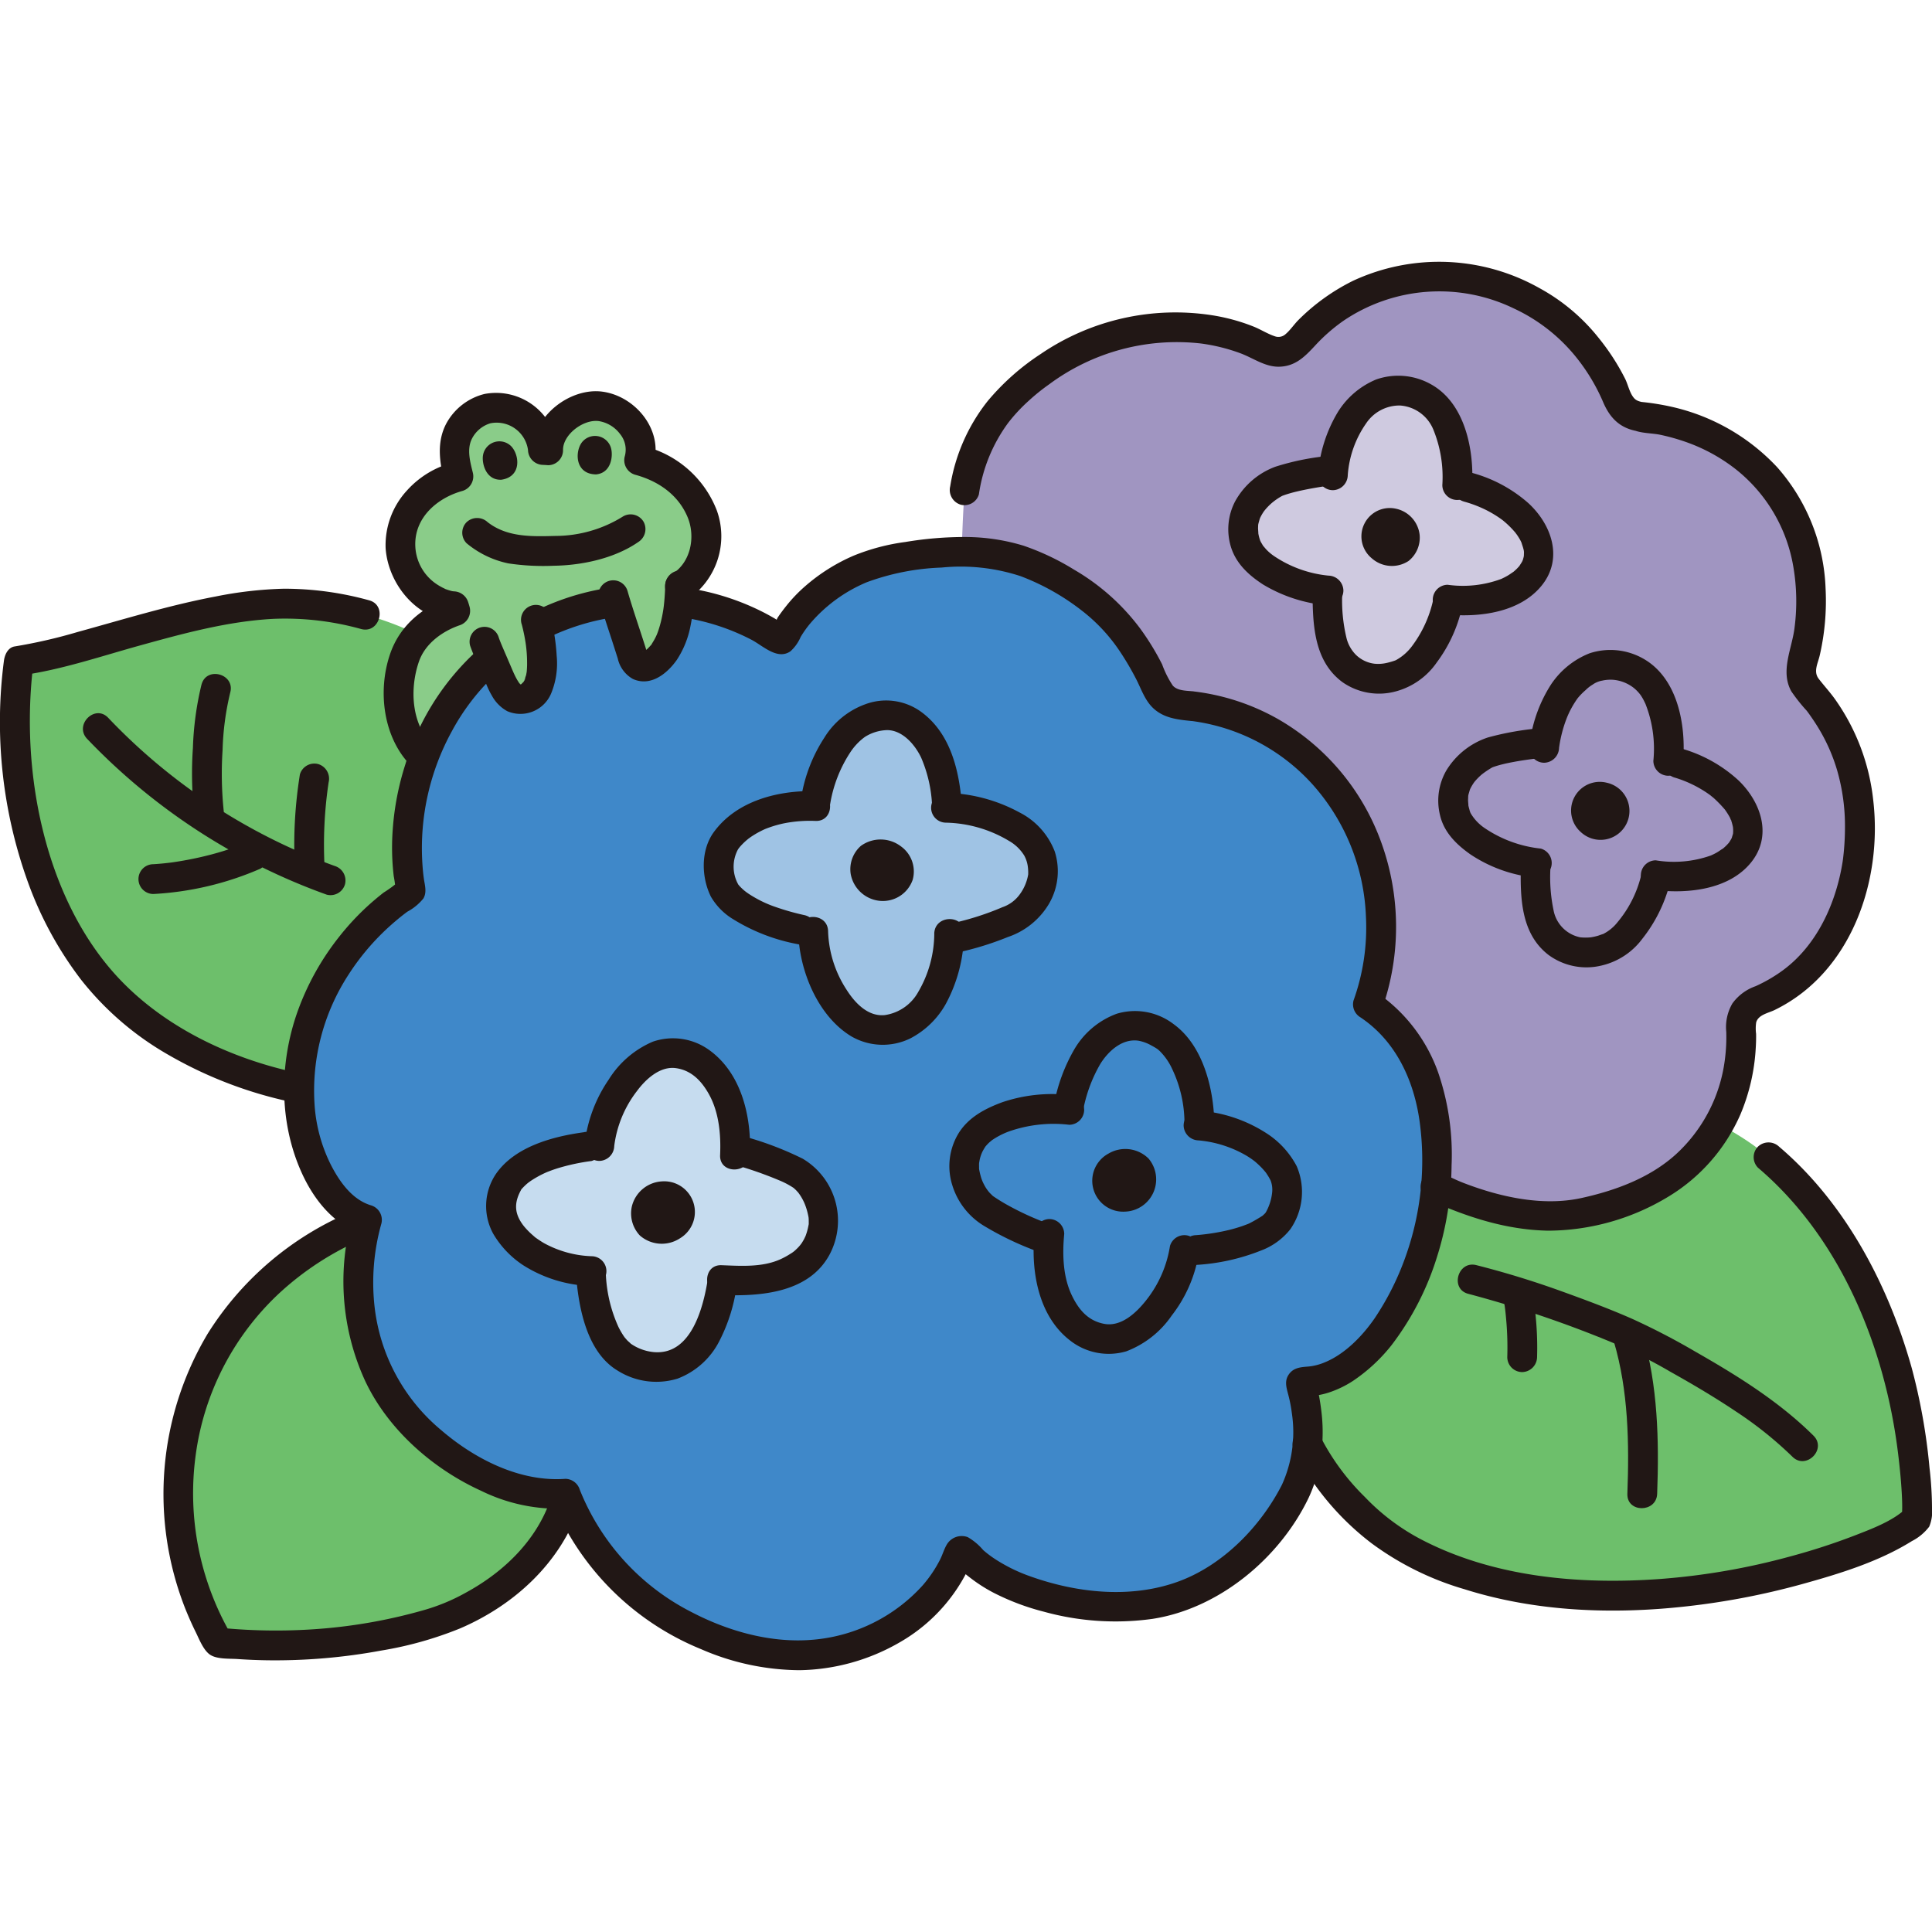 <?xml version="1.0" encoding="utf-8"?>

<svg width="800px" height="800px" viewBox="0 -42.18 311.289 311.289" xmlns="http://www.w3.org/2000/svg"><defs><style>.a{fill:#6dbf6b;}.b{fill:#8acc89;}.c{fill:#a095c1;}.d{fill:#3f88c9;}.e{fill:#211715;}.f{fill:#cfcae0;}.g{fill:#9fc3e4;}.h{fill:#c6dcef;}</style></defs><path class="a" d="M48.684,133.205c-12.957-2.692-25.556-8.486-33.725-18.964C4.481,100.8.814,81.176,3.034,64.284c10.612-1.486,30.99-9.908,44.94-9.169a50.311,50.311,0,0,1,19.484,4.994s18.642,6.4,8.91,40.229S48.684,133.205,48.684,133.205Z"/><path class="b" d="M68.04,79.63a10.246,10.246,0,0,1-2.014-2.77A16.133,16.133,0,0,1,64.71,65.386c1.056-4.095,2.562-6.064,6.615-8.269,0,0,1.893-.612,2.124-.709a6.428,6.428,0,0,0-.326-.91c-1.773-.043-5.994-1.744-7.878-6.141a10.981,10.981,0,0,1-.686-5.077,12.084,12.084,0,0,1,9.308-9.68,13.623,13.623,0,0,1-.581-5.163,7.091,7.091,0,0,1,7.172-5.975c3.419.192,6.971,3.428,7.016,6.852.207.009.6.024.845.053-.252-3.776,4.694-7.616,8.441-7.079,4.432.635,7.411,5.11,6.215,8.7,4.966,1.3,8.736,4.328,10.378,9.192s-1.125,11.2-6.187,12.051Z"/><path class="a" d="M284.941,144.262c10.746,9.05,18.385,23.809,21.741,38.464,1.4,6.12,2.61,17.2,2.074,19.865-1.941,1.949-7.148,4.276-12.261,6.046-23.828,8.248-53.089,9.321-72.032-2.6-4.12-2.593-10.74-9.444-13.521-15.006,0,0-14.754-26.958,16.3-47.35C260.769,121.663,284.941,144.262,284.941,144.262Z"/><path class="c" d="M291.239,68.779a4.081,4.081,0,0,1-.9-3.874c2.469-8.425,1.924-18.46-2.537-25.865-4.852-8.052-13.765-13.15-23.551-14.077l-.013,0a4.123,4.123,0,0,1-3.5-2.668,33.655,33.655,0,0,0-5.751-9.43c-6.268-7.5-20.441-14.171-34.534-8.275a30.194,30.194,0,0,0-11.388,8.5,4.015,4.015,0,0,1-4.955.953c-10.756-5.72-24.886-4.208-35.029,2.759-5.268,3.618-11.9,8.936-13.665,20.024,0,0-.3,3.774-.46,9.926a28.071,28.071,0,0,1,12.561,2.611c9.418,4.609,13.6,8.961,17.663,16.727.855,1.633,1.351,3.616,2.92,4.582a7.485,7.485,0,0,0,3.307.867q.306.027.612.059a34.436,34.436,0,0,1,25.32,16.464,37.88,37.88,0,0,1,3.064,31.605c9.5,6.221,11.864,17.789,10.879,29.351.068.03.138.051.205.085,5.625,2.874,15.854,5.934,24.138,4.017,10.572-2.446,17.615-6.882,22.039-15.485a29.625,29.625,0,0,0,2.844-14.359,4.049,4.049,0,0,1,2.507-4.031,24.452,24.452,0,0,0,8.486-5.657c5.69-5.888,7.394-13.559,7.852-17.394C300.936,82.916,296.251,74.373,291.239,68.779Z"/><path class="a" d="M91.044,199.981c-4.017,12.05-16.026,17.88-22.341,19.642a90.379,90.379,0,0,1-33.514,2.84,46.744,46.744,0,0,1,22.4-67.233s13.684-1.595,25.733,15.553S91.044,199.981,91.044,199.981Z"/><path class="d" d="M192.016,71.592q-.306-.032-.612-.059a7.485,7.485,0,0,1-3.307-.867c-1.569-.966-2.065-2.949-2.92-4.582-4.068-7.766-8.245-12.118-17.663-16.727-7.261-3.553-15.6-2.935-23.945-1.39-6.75,1.25-14.224,6.138-17.419,12.7a.369.369,0,0,1-.545.146c-12.555-8.569-30.4-8.354-42.937.259-12.592,8.648-19.2,25.06-16.505,40.094a.368.368,0,0,1-.16.375C53.4,109.9,45.939,124.8,48.792,139.668c1.091,5.686,4.763,13.1,10.336,14.676-2.861,9.847-1.351,21.614,4.8,29.816,6.289,8.38,17.789,15.117,27.173,14.327,5.842,14.941,18.926,23.22,32.243,25.605,12.535,2.245,26.821-4.279,31.258-16.156a.371.371,0,0,1,.63-.12c4.233,4.684,10.962,7.047,17.532,8.232,9.423,1.7,18.075.26,25.026-5.1a36.678,36.678,0,0,0,10.66-12.359c2.733-5.045,2.835-12.188,1.153-17.672a.373.373,0,0,1,.371-.483c5.056.043,9.35-3.648,12.57-7.626,3.517-4.344,7.088-12.876,8-18.093,2.32-13.3.927-27.808-10.144-35.056a37.88,37.88,0,0,0-3.064-31.605A34.436,34.436,0,0,0,192.016,71.592Z"/><path class="e" d="M283.246,145.96c13.362,11.355,20.5,29,22.582,46.088.252,2.061.461,4.131.58,6.2.047.813.083,1.629.08,2.443,0,.336-.014.671-.027,1.006,0,.112-.024.226-.025.338,0,.477.089-.522.01-.082l.617-1.059c-2.055,1.973-5.415,3.236-8.153,4.3a104.18,104.18,0,0,1-10.542,3.425,110.66,110.66,0,0,1-20.848,3.608c-13.064.954-27.02-.281-38.772-6.494a34.926,34.926,0,0,1-8.823-6.7,37.653,37.653,0,0,1-7.208-9.8,2.422,2.422,0,0,0-3.284-.861,2.453,2.453,0,0,0-.861,3.284,43.856,43.856,0,0,0,12.471,14.862,47.409,47.409,0,0,0,14.907,7.358c11.483,3.635,23.927,4.1,35.83,2.758a119.424,119.424,0,0,0,18.45-3.543c6.037-1.67,12.449-3.616,17.8-6.956a8.186,8.186,0,0,0,2.806-2.331,6.057,6.057,0,0,0,.455-2.892,57.5,57.5,0,0,0-.406-6.622,95.792,95.792,0,0,0-2.847-16c-3.737-13.367-10.7-26.633-21.394-35.722a2.463,2.463,0,0,0-3.394,0,2.421,2.421,0,0,0,0,3.394Z"/><path class="e" d="M236.587,166.289a182.815,182.815,0,0,1,23.047,7.786,81.848,81.848,0,0,1,9.5,4.766c3.616,2.027,7.194,4.135,10.636,6.448a60.946,60.946,0,0,1,9.034,7.247c2.194,2.179,5.59-1.213,3.394-3.394-5.514-5.476-12.237-9.655-18.949-13.488A111.874,111.874,0,0,0,263,170.323c-3.736-1.648-7.6-3.076-11.434-4.462q-6.747-2.436-13.7-4.2c-3-.755-4.274,3.873-1.276,4.629Z"/><path class="e" d="M242.153,166.933a10.176,10.176,0,0,1,.33,1.625c.015.1.065.474.006.034s-.014-.1,0-.011c.026.219.052.439.076.658q.073.682.129,1.366a50.1,50.1,0,0,1,.162,5.889,2.417,2.417,0,0,0,2.4,2.4,2.45,2.45,0,0,0,2.4-2.4,50.1,50.1,0,0,0-.175-6.039c-.085-1.023-.206-2.042-.35-3.058a10.593,10.593,0,0,0-.347-1.74,2.4,2.4,0,1,0-4.628,1.276Z"/><path class="e" d="M260.043,174.021c2.329,7.89,2.467,16.328,2.163,24.487-.114,3.089,4.686,3.084,4.8,0,.319-8.566.11-17.482-2.334-25.763-.873-2.956-5.507-1.7-4.629,1.276Z"/><path class="e" d="M59.467,54.541a51.291,51.291,0,0,0-13.744-1.866,63.558,63.558,0,0,0-10.988,1.256c-7.525,1.422-14.851,3.69-22.226,5.716A83.111,83.111,0,0,1,2.4,61.97C1.27,62.132.757,63.323.633,64.284A75.989,75.989,0,0,0,4.5,99.956a58.474,58.474,0,0,0,8.537,15.683A48.54,48.54,0,0,0,27.047,127.73a67.571,67.571,0,0,0,19.716,7.609c3.014.637,4.3-3.989,1.276-4.628-11.238-2.377-22.519-7.788-30.1-16.6C10.686,105.676,6.786,94.394,5.405,83.476a76,76,0,0,1,.028-19.192L3.672,66.6c6.4-.923,12.627-3.049,18.84-4.769,7.025-1.945,14.229-3.919,21.544-4.3a45.664,45.664,0,0,1,14.135,1.64c2.987.8,4.262-3.831,1.276-4.629Z"/><path class="e" d="M75.178,45.349A15.421,15.421,0,0,0,81.9,48.594a37.831,37.831,0,0,0,7.3.381c4.563-.059,9.826-1.179,13.628-3.814a2.462,2.462,0,0,0,.861-3.283,2.422,2.422,0,0,0-3.284-.861,20.575,20.575,0,0,1-10.873,3.152c-3.8.1-7.8.246-10.96-2.214a2.479,2.479,0,0,0-3.394,0,2.415,2.415,0,0,0,0,3.394Z"/><path class="e" d="M98.42,29.918c.4,1.239.133,4.09-2.366,4.337-3.3-.013-3.472-3.458-2.357-5.081A2.678,2.678,0,0,1,98.42,29.918Z"/><path class="e" d="M77.827,31.149c-.228,1.282.434,4.068,2.944,3.967,3.269-.469,2.96-3.905,1.631-5.358A2.678,2.678,0,0,0,77.827,31.149Z"/><path class="e" d="M157.725,37.455a25.591,25.591,0,0,1,4.713-11.5,26.917,26.917,0,0,1,3.309-3.558,32.3,32.3,0,0,1,3.293-2.653,34.509,34.509,0,0,1,24.485-6.577,29.61,29.61,0,0,1,6.267,1.548c2.079.755,4.007,2.236,6.3,2.19,2.6-.053,4.119-1.594,5.766-3.364a28.2,28.2,0,0,1,4.579-4.02,27.553,27.553,0,0,1,27.5-1.992,28.037,28.037,0,0,1,10.28,8.175,30.844,30.844,0,0,1,4.048,6.82c1.166,2.783,2.9,4.434,5.971,4.831l-1.211-.328c1.266.633,3.137.558,4.538.859a33.2,33.2,0,0,1,4.5,1.3,28.069,28.069,0,0,1,7.578,4.216,25.38,25.38,0,0,1,9.314,15.787,33.041,33.041,0,0,1,.176,9.853c-.428,3.374-2.313,6.912-.511,10.162A27.369,27.369,0,0,0,291.1,72.33c.517.672,1.285,1.8,1.828,2.689a28.786,28.786,0,0,1,3.1,7,32.374,32.374,0,0,1,1.239,9.1,41.925,41.925,0,0,1-.337,5.276c.057-.441-.012.073-.037.234-.039.24-.078.479-.12.718q-.154.864-.353,1.719c-1.373,5.926-4.4,11.745-9.473,15.319a24.486,24.486,0,0,1-4.09,2.337,7.776,7.776,0,0,0-3.728,2.776,7.544,7.544,0,0,0-.989,4.571,28.312,28.312,0,0,1-.23,4.527,24.887,24.887,0,0,1-7.893,15.219c-4.2,3.8-9.762,5.84-15.222,7.036-6.252,1.368-13.1-.168-18.959-2.423-1.143-.439-2.225-.986-3.339-1.488a2.475,2.475,0,0,0-3.284.861,2.419,2.419,0,0,0,.861,3.284c6.184,2.783,12.521,4.9,19.384,5.025a37.572,37.572,0,0,0,19.059-5.306,29.072,29.072,0,0,0,11.922-13.466,32,32,0,0,0,2.45-10.643c.049-.764.07-1.53.058-2.3a6.662,6.662,0,0,1,.015-1.845c.339-1.226,1.944-1.5,2.943-1.981,12.387-6.016,17.447-20.851,15.911-33.856a34.463,34.463,0,0,0-6.27-16.4c-.793-1.085-1.7-2.07-2.516-3.134-.892-1.166-.118-2.488.173-3.772a39.146,39.146,0,0,0,.938-10.8,31.181,31.181,0,0,0-7.791-19.5,33.206,33.206,0,0,0-16.959-9.732,40.3,40.3,0,0,0-5.136-.815l1.212.327c-.74-.37-1.566-.248-2.158-.894-.721-.787-.985-2.159-1.451-3.116a36.623,36.623,0,0,0-4.248-6.572,31.365,31.365,0,0,0-9.585-8.071,32.942,32.942,0,0,0-30-1.182A33.286,33.286,0,0,0,209.183,9.4c-.7.71-1.315,1.647-2.079,2.282a1.694,1.694,0,0,1-1.713.316c-1.161-.388-2.281-1.109-3.427-1.566a30.963,30.963,0,0,0-6.656-1.816,38.544,38.544,0,0,0-27.627,6.24,38.734,38.734,0,0,0-8.539,7.578A29.591,29.591,0,0,0,153.1,36.179a2.473,2.473,0,0,0,1.676,2.952,2.419,2.419,0,0,0,2.952-1.676Z"/><path class="e" d="M56.375,153.158a50.229,50.229,0,0,0-22.9,19.533,50.358,50.358,0,0,0-3.612,44.346c.5,1.238,1.036,2.464,1.629,3.661.571,1.151,1.21,2.856,2.238,3.65,1.1.846,3.2.688,4.54.781q2.377.164,4.761.2a93.857,93.857,0,0,0,18.416-1.57,59.025,59.025,0,0,0,12.686-3.566c8.685-3.727,16.121-10.5,19.221-19.574,1-2.93-3.634-4.187-4.629-1.276C86.45,206.02,81.2,211.077,75.115,214.4a31.441,31.441,0,0,1-7.05,2.909,84.8,84.8,0,0,1-15.274,2.844,91.126,91.126,0,0,1-17.6-.089l2.072,1.189a45.47,45.47,0,0,1-5.749-28.86,43.558,43.558,0,0,1,13.263-26A47.491,47.491,0,0,1,58.8,157.3a2.415,2.415,0,0,0,.861-3.284,2.463,2.463,0,0,0-3.283-.861Z"/><path class="e" d="M32.468,68.114a49.808,49.808,0,0,0-1.385,10.2,59.353,59.353,0,0,0,.17,10.231,2.473,2.473,0,0,0,2.4,2.4,2.415,2.415,0,0,0,2.4-2.4,58.219,58.219,0,0,1-.191-9.845A44.576,44.576,0,0,1,37.1,69.39c.8-2.988-3.831-4.263-4.628-1.276Z"/><path class="e" d="M14.036,76.863a100.062,100.062,0,0,0,38.6,25.105,2.423,2.423,0,0,0,2.952-1.676,2.449,2.449,0,0,0-1.676-2.952A94.811,94.811,0,0,1,17.43,73.469c-2.133-2.243-5.523,1.155-3.394,3.394Z"/><path class="e" d="M24.712,101.863a49.711,49.711,0,0,0,17.237-4.074,2.417,2.417,0,0,0,.861-3.284,2.458,2.458,0,0,0-3.283-.861q-.216.1-.432.193L39,93.875c-.3.122-.611.243-.92.357-.636.237-1.279.455-1.927.659-1.337.42-2.695.777-4.063,1.083q-2.017.451-4.065.755l-.492.07q.348-.047-.089.009c-.315.037-.63.075-.945.108q-.894.092-1.789.147a2.4,2.4,0,1,0,0,4.8Z"/><path class="e" d="M48.32,82.6A72.088,72.088,0,0,0,47.5,97.6a2.4,2.4,0,1,0,4.8,0,68.07,68.07,0,0,1,.648-13.718,2.463,2.463,0,0,0-1.677-2.952A2.426,2.426,0,0,0,48.32,82.6Z"/><path class="e" d="M192.016,69.192c-1-.1-2.314-.088-3.047-.9a15.637,15.637,0,0,1-1.72-3.42A41.4,41.4,0,0,0,183.642,59a35.555,35.555,0,0,0-10.569-9.386,40.08,40.08,0,0,0-8.154-3.869,32.378,32.378,0,0,0-9.192-1.4,57.641,57.641,0,0,0-9.84.8,33.808,33.808,0,0,0-8.309,2.189,29.718,29.718,0,0,0-7.846,4.934,23.982,23.982,0,0,0-3,3.124c-.514.644-1.013,1.3-1.466,1.99a9.141,9.141,0,0,1-1.047,1.786l2.335-.617c-.5-.089-1.221-.777-1.671-1.042q-.987-.581-2.01-1.1a39.862,39.862,0,0,0-14.342-4.11A40.623,40.623,0,0,0,65.3,81.012a44.368,44.368,0,0,0-2.011,10.314,39.732,39.732,0,0,0-.066,5.118c.044.852.117,1.7.218,2.551a17.773,17.773,0,0,1,.3,2.386l.7-1.7a19.865,19.865,0,0,1-2.627,1.951q-1.353,1.056-2.621,2.212a41.661,41.661,0,0,0-4.611,4.992,42.3,42.3,0,0,0-6.632,11.951c-2.972,8.349-3.014,17.894.671,26.019,1.95,4.3,5.191,8.436,9.868,9.85l-1.676-2.952A38.471,38.471,0,0,0,58.8,180.242c3.661,7.862,10.905,14.229,18.73,17.784A28.076,28.076,0,0,0,91.1,200.887l-2.314-1.762a43.737,43.737,0,0,0,24.164,24.408,40.3,40.3,0,0,0,15.839,3.394,33.229,33.229,0,0,0,16.224-4.517,27.445,27.445,0,0,0,11.9-13.836l-.617,1.059.165-.2-1.059.617.238-.046-1.849-.242c.365.2.745.782,1.083,1.086.53.476,1.089.918,1.657,1.348a25,25,0,0,0,3.594,2.27,38.639,38.639,0,0,0,8.058,3.033,43.247,43.247,0,0,0,17.5,1.16c10.762-1.66,20.515-9.8,25.177-19.528a24.039,24.039,0,0,0,2.218-9.214,27.49,27.49,0,0,0-.19-4.833c-.108-.865-.234-1.729-.409-2.583a15.21,15.21,0,0,1-.475-1.821l-.7,1.7.137-.177-1.059.617c.433-.13,1.222-.087,1.76-.17a12.105,12.105,0,0,0,1.844-.423A16.6,16.6,0,0,0,218,180.311a27.361,27.361,0,0,0,6.245-5.8,45.693,45.693,0,0,0,7.247-14.044,50.222,50.222,0,0,0,2.39-14.9,40.767,40.767,0,0,0-2.145-14.9,26.262,26.262,0,0,0-10.125-13.076l1.1,2.711a39.952,39.952,0,0,0-.177-26.8A37.592,37.592,0,0,0,205.957,73.7a36.189,36.189,0,0,0-13.941-4.512,2.415,2.415,0,0,0-2.4,2.4,2.455,2.455,0,0,0,2.4,2.4,31.727,31.727,0,0,1,19.41,10.157,33.888,33.888,0,0,1,8.659,21.392,34.739,34.739,0,0,1-2,13.482,2.434,2.434,0,0,0,1.1,2.71c5.767,3.841,8.685,10.278,9.575,16.987a46.225,46.225,0,0,1-2.209,21.344,44.383,44.383,0,0,1-5.045,10.14c-2,2.907-4.9,5.905-8.259,7.206a8.9,8.9,0,0,1-2.5.6c-1.306.1-2.479.206-3.211,1.457-.6,1.031-.208,2.123.06,3.179a22.336,22.336,0,0,1,.545,2.833,20.5,20.5,0,0,1-1.588,11.565c-3.462,6.791-9.6,13.08-16.883,15.668-7.668,2.726-16.335,1.754-23.869-.975a26.352,26.352,0,0,1-5.272-2.584,17.193,17.193,0,0,1-2.114-1.576,9.387,9.387,0,0,0-2.484-2.082,2.782,2.782,0,0,0-3.4,1.226c-.441.755-.688,1.677-1.1,2.461a20.644,20.644,0,0,1-2.732,4.043A26.87,26.87,0,0,1,131.191,222c-6.812.647-13.807-1.317-19.817-4.46a37.856,37.856,0,0,1-17.956-19.686,2.47,2.47,0,0,0-2.314-1.762c-7.322.547-14.626-3.2-20.043-7.865A30.284,30.284,0,0,1,60.346,168.3a35.006,35.006,0,0,1,1.1-13.322,2.441,2.441,0,0,0-1.676-2.952c-2.987-.9-4.993-3.716-6.38-6.373a25.308,25.308,0,0,1-2.7-9.765,34.289,34.289,0,0,1,5.5-21.086,38.711,38.711,0,0,1,7.541-8.574c.62-.528,1.254-1.038,1.912-1.519a8.465,8.465,0,0,0,2.572-2.121c.591-1.011.233-2.122.08-3.19-.13-.919-.207-1.849-.26-2.776A39.206,39.206,0,0,1,72.8,75.645a35.946,35.946,0,0,1,15.532-15.1,36.9,36.9,0,0,1,22.015-3.187,35.278,35.278,0,0,1,10.772,3.56c1.834.974,4.142,3.294,6.242,1.841a6.654,6.654,0,0,0,1.647-2.321,16.837,16.837,0,0,1,1.585-2.221,24.307,24.307,0,0,1,9.063-6.585,38.645,38.645,0,0,1,12.062-2.366,30.917,30.917,0,0,1,12.741,1.392,37.764,37.764,0,0,1,9.819,5.521,27.833,27.833,0,0,1,6.2,6.656,46.149,46.149,0,0,1,2.535,4.308c.866,1.658,1.422,3.509,2.837,4.816,1.717,1.588,3.94,1.811,6.157,2.037a2.415,2.415,0,0,0,2.4-2.4A2.454,2.454,0,0,0,192.016,69.192Z"/><path class="b" d="M105.1,64.773a2.156,2.156,0,0,1-2.1.3,3.032,3.032,0,0,1-1.211-1.97c-.9-2.889-2.176-6.555-2.985-9.377,0,0-.63-3.653,4.574-4.237,6.38-.472,6.2,2.653,6.2,2.653-.116,3.746-.678,9.458-3.826,12.153A5.181,5.181,0,0,1,105.1,64.773Z"/><path class="b" d="M86.351,57.68c.786,2.842,1.689,8.679.112,11.171a3.333,3.333,0,0,1-2.443,1.666c-1.94.135-2.939-2.123-3.694-3.915-1.136-2.7-1.889-4.322-2.259-5.388,0,0-1.837-4.121,2.643-5.357S86.351,57.68,86.351,57.68Z"/><path class="e" d="M107.182,52.138c-.023.719-.059,1.438-.116,2.155q-.045.561-.107,1.12c-.011.1-.1.748-.045.387.051-.336-.046.285-.063.392a21.459,21.459,0,0,1-.521,2.392q-.158.561-.355,1.111c-.032.089-.27.691-.137.372.123-.3-.121.255-.167.349a10.226,10.226,0,0,1-.543.97c-.085.134-.2.407-.331.485-.008,0,.31-.356.12-.159-.076.079-.142.17-.215.251-.128.142-.261.28-.4.412-.123.116-.369.313-.081.1-.2.146-.414.259-.624.386-.235.141.059-.03.1-.045-.28.1-.138-.005.058.016a1.37,1.37,0,0,1,.461.164c-.1-.042-.229-.208-.048-.019s.369.371.127.043c-.194-.262.115.379.018.061-.028-.09-.064-.178-.094-.267-.07-.212-.134-.426-.2-.64-.287-.913-.584-1.822-.882-2.732-.692-2.113-1.4-4.223-2.014-6.359a2.4,2.4,0,1,0-4.629,1.276c.627,2.172,1.346,4.316,2.049,6.464.336,1.028.66,2.06.991,3.089a5.019,5.019,0,0,0,2.443,3.307c2.841,1.279,5.491-.834,7.064-3.062a15.086,15.086,0,0,0,2.223-5.531,36.729,36.729,0,0,0,.72-6.489,2.419,2.419,0,0,0-2.4-2.4,2.448,2.448,0,0,0-2.4,2.4Z"/><path class="e" d="M84.037,58.318c.179.655.33,1.316.458,1.982q.112.579.2,1.162c.013.086.024.173.038.259.056.34-.054-.458-.013-.113.024.207.051.414.073.622a22.377,22.377,0,0,1,.134,2.588c0,.37-.02.74-.051,1.108,0,.042-.023.325-.033.327s.093-.5.033-.24c-.046.2-.069.406-.114.607a6.994,6.994,0,0,0-.268.893c.034-.455.2-.394.08-.207-.035.052-.059.116-.09.171-.046.082-.109.159-.15.243-.132.271.244-.234.024-.025-.139.132-.527.473-.153.214-.079.054-.158.107-.24.156s-.434.157-.14.084-.033-.008-.07,0c.062-.008.507-.061.1-.023-.066.006-.368.033.007.015.315-.015.077,0-.052-.039-.3-.1.459.171.164.06-.016-.005-.191-.119-.192-.118.032-.037.435.421.126.085-.052-.056-.111-.117-.168-.168-.02-.019-.165-.155-.161-.18-.007.044.265.4.073.089-.122-.2-.25-.383-.364-.584-.188-.332-.355-.676-.514-1.024-.084-.185-.164-.371-.245-.557-.015-.037-.128-.3-.026-.062.18.424-.23-.544-.3-.7-.405-.953-.818-1.9-1.226-2.853-.036-.084-.311-.726-.15-.349s-.074-.18-.113-.277c-.119-.292-.233-.585-.338-.883a2.4,2.4,0,1,0-4.628,1.276c.633,1.8,1.469,3.536,2.217,5.291.186.435.083.193.042.1.1.242.2.486.307.728.09.212.181.423.275.633a12.066,12.066,0,0,0,.683,1.329,6.233,6.233,0,0,0,2.475,2.476,5.365,5.365,0,0,0,7.027-2.8,12.63,12.63,0,0,0,.919-6.123,31.192,31.192,0,0,0-1.033-6.445,2.4,2.4,0,1,0-4.628,1.276Z"/><path class="c" d="M268.865,79.16c.1-3.947-.9-8.046-2.255-10.252a8.454,8.454,0,0,0-7.224-3.961c-2.9.072-4.305,1.158-5.993,2.721-2.177,2.016-3.841,5.749-4.47,9.813-3.61.4-8.286,1.045-10,2.087-3.823,2.317-4.764,5.017-4.783,6.958-.034,3.476,1.6,5.286,4.487,7.221a21.278,21.278,0,0,0,8.832,3.091c-.081,3.838-.327,9.23,2.587,12.159,2.41,2.423,5.462,2.792,8.7,1.709,3.7-1.236,7.164-7.08,8.146-11.86,7.69.911,11.962-1.639,13.623-3.868a5.7,5.7,0,0,0,.689-5.735c-.519-1.484-3.285-6.671-12.4-8.91C268.834,79.945,268.855,79.553,268.865,79.16Z"/><path class="e" d="M251.2,78.316a20.96,20.96,0,0,1,1.176-4.628,14.042,14.042,0,0,1,.786-1.715,15.334,15.334,0,0,1,1.039-1.66A10.786,10.786,0,0,1,255.491,69a5.718,5.718,0,0,1,1.117-.872,3.771,3.771,0,0,1,1.562-.647,6.015,6.015,0,0,1,1.808-.125,6.252,6.252,0,0,1,3.186,1.247,6.031,6.031,0,0,1,1.214,1.267,7.762,7.762,0,0,1,.506.87c.027.052.307.643.19.373a19.668,19.668,0,0,1,1.32,9.3,2.421,2.421,0,0,0,2.4,2.4,2.448,2.448,0,0,0,2.4-2.4c.461-5.754-.853-13.153-6.215-16.349a10.739,10.739,0,0,0-8.865-.983,13.339,13.339,0,0,0-6.259,5.1A22.789,22.789,0,0,0,246.4,78.316a2.412,2.412,0,0,0,2.4,2.4,2.461,2.461,0,0,0,2.4-2.4Z"/><path class="e" d="M248.544,75.123a46.8,46.8,0,0,0-8.789,1.513,12.382,12.382,0,0,0-6.727,5.341,9.734,9.734,0,0,0-1.014,7.158c.63,2.793,2.666,4.775,4.927,6.362a22.875,22.875,0,0,0,10.042,3.679,2.482,2.482,0,0,0,2.952-1.677,2.417,2.417,0,0,0-1.676-2.952,19.856,19.856,0,0,1-9.121-3.355A7.426,7.426,0,0,1,237,88.922c-.072-.134-.138-.27-.2-.409.1.219.1.193,0-.076-.075-.315-.177-.619-.229-.942.055.338-.031-.581-.033-.683,0-.26.021-.515.023-.773.028-.266.022-.224-.02.126.021-.119.044-.238.071-.355.073-.245.141-.491.215-.735.1-.253.094-.251-.01,0,.06-.13.124-.259.192-.386a7.662,7.662,0,0,1,.482-.784q.244-.342.079-.108c.113-.136.229-.268.35-.4a9.9,9.9,0,0,1,.823-.79,14.555,14.555,0,0,1,1.69-1.137c.236-.109.225-.107-.034.008.137-.053.275-.1.413-.148.309-.1.622-.194.936-.277.728-.193,1.467-.346,2.208-.482,1.549-.285,3.039-.478,4.59-.654a2.474,2.474,0,0,0,2.4-2.4,2.415,2.415,0,0,0-2.4-2.4Z"/><path class="e" d="M245.048,97.107c-.117,5.213-.064,11.12,4.472,14.588a10.326,10.326,0,0,0,8.656,1.662,11.4,11.4,0,0,0,6.42-4.252,24.092,24.092,0,0,0,4.426-8.836c.787-2.99-3.842-4.266-4.629-1.276a18.416,18.416,0,0,1-3.74,7.375,6.918,6.918,0,0,1-2.494,2.011c.4-.186-.543.166-.659.2a9.031,9.031,0,0,1-1.194.267,8.572,8.572,0,0,1-1.669,0,5.469,5.469,0,0,1-4.262-4.074,26,26,0,0,1-.527-7.662c.069-3.09-4.731-3.089-4.8,0Z"/><path class="e" d="M269.858,83.114a19.257,19.257,0,0,1,3.658,1.533c.531.292,1.049.607,1.549.948.216.147.427.3.637.454-.36-.267.319.267.408.344a20.972,20.972,0,0,1,1.842,1.906c.211.233-.254-.393-.1-.131.035.061.087.115.126.173.1.148.2.293.3.444.165.256.321.52.463.791.051.1.1.2.148.3.215.408-.138-.122-.094-.238-.012.031.082.206.094.245a9.727,9.727,0,0,1,.33,1.2,4.961,4.961,0,0,1,.01,1.072c-.026.11-.282.864-.147.566a6.616,6.616,0,0,1-.493.846c-.373.581.365-.371-.094.117-.109.116-.215.236-.328.349s-.243.237-.37.349c-.076.067-.156.129-.232.2-.317.285.3-.174.045-.036-.349.189-.667.452-1.016.647q-.285.159-.577.3c-.117.056-.234.109-.351.163.31-.145.134-.051-.079.028a17.858,17.858,0,0,1-8.808.754,2.415,2.415,0,0,0-2.4,2.4,2.458,2.458,0,0,0,2.4,2.4c5.188.6,11.756-.062,15.318-4.409,3.531-4.309,1.661-9.739-1.95-13.238a22.69,22.69,0,0,0-9.012-5.1,2.4,2.4,0,0,0-1.276,4.628Z"/><path class="e" d="M258.845,83.926a4.62,4.62,0,0,0-4.132,7.966,4.657,4.657,0,1,0,4.132-7.966Z"/><path class="f" d="M234.831,34.72c0-3.948-1.109-8.02-2.52-10.19a8.452,8.452,0,0,0-7.324-3.773c-2.9.147-4.274,1.27-5.921,2.876-2.123,2.071-3.69,5.846-4.214,9.925-3.6.489-8.256,1.259-9.947,2.345-3.763,2.416-4.633,5.139-4.6,7.08.056,3.476,1.735,5.242,4.673,7.1a21.285,21.285,0,0,0,8.908,2.862c.019,3.838-.087,9.235,2.9,12.088,2.472,2.359,5.532,2.649,8.744,1.482,3.663-1.331,6.978-7.262,7.836-12.067,7.711.712,11.916-1.948,13.519-4.219a5.7,5.7,0,0,0,.54-5.751c-.558-1.47-3.457-6.584-12.628-8.586Q234.832,35.311,234.831,34.72Z"/><path class="e" d="M217.154,34.4a16.594,16.594,0,0,1,2.96-8.364,6.469,6.469,0,0,1,5.465-2.88,6.259,6.259,0,0,1,5.367,3.891,20.187,20.187,0,0,1,1.447,8.931,2.4,2.4,0,1,0,4.8,0c.309-5.733-1.15-13.163-6.584-16.214a10.762,10.762,0,0,0-8.881-.8,13.226,13.226,0,0,0-6.154,5.222,22.807,22.807,0,0,0-3.22,10.215,2.415,2.415,0,0,0,2.4,2.4,2.453,2.453,0,0,0,2.4-2.4Z"/><path class="e" d="M213.836,31.3a40.747,40.747,0,0,0-8.33,1.715,12.263,12.263,0,0,0-6.507,5.6,9.724,9.724,0,0,0-.67,7.322c.839,2.709,2.878,4.569,5.193,6.068a24.076,24.076,0,0,0,10.53,3.362,2.414,2.414,0,0,0,2.4-2.4,2.457,2.457,0,0,0-2.4-2.4,18.993,18.993,0,0,1-8.8-3.171A7.7,7.7,0,0,1,204,46.325c-.064-.065-.618-.744-.369-.4-.178-.248-.317-.512-.475-.772-.12-.255-.134-.272-.043-.053-.057-.147-.109-.3-.155-.445a6.309,6.309,0,0,1-.224-.96c.043.3-.03-.609-.031-.716,0-.2.012-.392.019-.588s0-.116-.036.2c.018-.123.04-.245.066-.367.059-.258.141-.508.208-.764.1-.254.093-.261-.01-.02.06-.136.125-.271.194-.4a7.921,7.921,0,0,1,.492-.821,9.263,9.263,0,0,1,1.316-1.386,10.234,10.234,0,0,1,1.628-1.11c.239-.109.237-.11-.007,0,.141-.055.284-.107.428-.156.317-.11.639-.206.962-.3.739-.206,1.488-.375,2.239-.529,1.626-.332,3.267-.583,4.91-.813a2.415,2.415,0,0,0,1.676-2.953,2.464,2.464,0,0,0-2.952-1.676Z"/><path class="e" d="M211.486,53.215c.018,5.238.212,11.123,4.822,14.52a10.289,10.289,0,0,0,8.625,1.474,11.724,11.724,0,0,0,6.563-4.656,23.272,23.272,0,0,0,4.022-8.675A2.4,2.4,0,0,0,230.89,54.6a19.272,19.272,0,0,1-3.341,7.267,8.031,8.031,0,0,1-2.611,2.306q-.388.184-.046.028c-.2.074-.411.143-.62.207-.3.093-.61.174-.921.241a6.089,6.089,0,0,1-1.9.11,5.176,5.176,0,0,1-2.973-1.423,5.849,5.849,0,0,1-1.5-2.607,25.833,25.833,0,0,1-.7-7.516c-.011-3.088-4.811-3.094-4.8,0Z"/><path class="e" d="M235.866,38.632a19.5,19.5,0,0,1,3.7,1.423c.538.277,1.064.579,1.573.906.22.142.436.287.649.438.116.083.231.167.346.252-.267-.2-.069-.056.081.069a15,15,0,0,1,1.89,1.857c.22.262.271.386.038.032.1.149.211.288.312.435.172.253.334.512.483.779.1.181.175.382.282.557.144.234-.215-.661-.111-.262.108.417.276.816.372,1.24a1.845,1.845,0,0,1,.061.634c0,.046-.018.59,0,.338.019-.212-.035.189-.035.188-.039.165-.084.324-.131.487-.012.043-.174.412-.042.127-.146.316-.356.588-.528.888-.149.257.382-.421-.017.015-.108.118-.213.238-.325.353s-.241.239-.367.352c-.074.068-.156.13-.229.2-.31.3.3-.19.051-.032-.338.216-.655.458-1,.659q-.281.162-.569.309c-.115.058-.232.11-.346.168-.4.208.2-.071-.07.037a17.722,17.722,0,0,1-8.684.959,2.418,2.418,0,0,0-2.4,2.4,2.452,2.452,0,0,0,2.4,2.4c5.181.468,11.63-.334,15.142-4.663,3.541-4.364,1.608-9.844-2.129-13.282A22.666,22.666,0,0,0,237.142,34c-2.972-.864-4.241,3.766-1.276,4.629Z"/><path class="e" d="M224.926,39.787a4.568,4.568,0,0,0-3.9,7.989,4.888,4.888,0,0,0,5.924.43,4.806,4.806,0,0,0,1.794-4.131A4.855,4.855,0,0,0,224.926,39.787Z"/><path class="d" d="M194.366,139.322q-.551-.081-1.128-.142c.11-5.322-2.168-12.369-5.8-14.573-3.184-1.932-5.739-2.121-8.884-.126-3.8,2.412-5.658,8.042-6.455,12.146a23.2,23.2,0,0,0-10.135,1.158c-3.537,1.361-5.708,2.891-6.51,6.595a9.111,9.111,0,0,0,2.591,7.627c1.57,1.53,7.273,4.328,10.95,5.548-.312,4.471.558,8.841,2.386,11.509,1.418,2.068,2.649,3.561,5.715,4.336,3.026.766,5.921-.822,8.1-3.055a21.219,21.219,0,0,0,5.612-11c10.248-.44,14.285-3.469,15.195-4.921a8.506,8.506,0,0,0,.914-7.36C205.748,144.42,202,140.45,194.366,139.322Z"/><path class="e" d="M166.669,156.64c-.579,6.01.638,13.2,5.7,17.127a10.072,10.072,0,0,0,9.09,1.785,15.556,15.556,0,0,0,7.337-5.776,21.993,21.993,0,0,0,4.339-9.909,2.479,2.479,0,0,0-1.676-2.952,2.417,2.417,0,0,0-2.952,1.676,18.686,18.686,0,0,1-3.755,8.63c-1.571,2.019-4.043,4.431-6.845,3.9-2.59-.487-4.1-2.277-5.2-4.567-1.454-3.015-1.551-6.651-1.236-9.918a2.418,2.418,0,0,0-2.4-2.4,2.452,2.452,0,0,0-2.4,2.4Z"/><path class="e" d="M169.24,155.106a46.192,46.192,0,0,1-6.571-2.942A29.1,29.1,0,0,1,160,150.539c-.14-.1.234.247-.083-.074-.162-.164-.333-.317-.489-.488a6.414,6.414,0,0,1-.922-1.387,6.23,6.23,0,0,1-.513-1.342c-.075-.27-.14-.544-.191-.82a1.615,1.615,0,0,1-.051-.542,7.517,7.517,0,0,1,.012-.849c-.036.428.045-.175.078-.315a5.869,5.869,0,0,1,.461-1.363c.115-.223.24-.438.375-.651.064-.1.133-.206.207-.3-.034.044-.176.217,0,.015.159-.181.325-.354.5-.519.082-.076.6-.484.366-.318a12.505,12.505,0,0,1,2.713-1.428,21.705,21.705,0,0,1,9.819-1.112,2.42,2.42,0,0,0,2.4-2.4,2.448,2.448,0,0,0-2.4-2.4,25.168,25.168,0,0,0-10.781,1.164c-2.761,1.021-5.431,2.41-7.038,4.982a10.2,10.2,0,0,0-1.02,8.411,11.636,11.636,0,0,0,5.272,6.633,49.375,49.375,0,0,0,9.251,4.3,2.424,2.424,0,0,0,2.952-1.676,2.448,2.448,0,0,0-1.676-2.953Z"/><path class="e" d="M174.47,136.978a23.535,23.535,0,0,1,2.817-7.735c1.249-2.012,3.514-4.151,6.173-3.735a6.694,6.694,0,0,1,2.07.771c.3.163.608.333.894.525.229.162.258.181.088.055q.191.16.369.331a9.81,9.81,0,0,1,2,2.906,20.284,20.284,0,0,1,1.958,8.2c.106,3.081,4.906,3.095,4.8,0-.185-5.409-1.9-12.072-6.5-15.431a10.228,10.228,0,0,0-9.2-1.711,13.182,13.182,0,0,0-6.875,5.794,27.686,27.686,0,0,0-3.224,8.753,2.458,2.458,0,0,0,1.677,2.952,2.424,2.424,0,0,0,2.952-1.676Z"/><path class="e" d="M192.725,161.626A33.442,33.442,0,0,0,203.2,159.3a10.865,10.865,0,0,0,4.7-3.422,10.54,10.54,0,0,0,1.034-10.146,14.068,14.068,0,0,0-4.623-5.154,23.127,23.127,0,0,0-11.2-3.815,2.415,2.415,0,0,0-2.4,2.4,2.456,2.456,0,0,0,2.4,2.4,18.531,18.531,0,0,1,7.718,2.459c.265.161.527.329.782.506.1.072.613.451.468.336s.32.272.406.348q.335.3.648.612c.3.3.577.624.85.952.214.256-.248-.353-.068-.083.044.067.1.13.141.2.125.195.255.384.372.584.085.144.159.293.241.438.044.077.08.162.118.241-.021-.045-.146-.421-.052-.108a4.166,4.166,0,0,1,.248,1.8,8.321,8.321,0,0,1-1.115,3.458c-.164.333.38-.382.153-.2-.093.076-.174.194-.259.279s-.185.172-.276.259c-.34.326-.014.025.007.012a24.376,24.376,0,0,1-2.17,1.262c-.089.043-.18.081-.27.121-.242.11.333-.12-.1.038-.281.1-.56.212-.843.309-.682.233-1.376.432-2.076.606a34,34,0,0,1-5.318.838,2.462,2.462,0,0,0-2.4,2.4,2.418,2.418,0,0,0,2.4,2.4Z"/><path class="e" d="M181.091,153.048a4.979,4.979,0,0,1-2.467-9.371,5.325,5.325,0,0,1,6.423.8,5.2,5.2,0,0,1-3.956,8.567Z"/><path class="g" d="M130.176,87.677q.558-.008,1.138.01c.6-5.289,3.8-11.969,7.7-13.668,3.413-1.489,5.97-1.335,8.821,1.062,3.447,2.9,4.532,8.725,4.774,12.9a23.2,23.2,0,0,1,9.889,2.5c3.323,1.821,5.27,3.627,5.57,7.405a9.108,9.108,0,0,1-3.588,7.212c-1.759,1.307-7.783,3.317-11.591,4.035-.29,4.473-1.736,8.688-3.9,11.087-1.681,1.86-3.1,3.175-6.243,3.534-3.1.354-5.758-1.607-7.621-4.111a21.185,21.185,0,0,1-4.088-11.655c-10.1-1.8-13.7-5.345-14.4-6.906a8.505,8.505,0,0,1,.078-7.416C118.217,91.207,122.46,87.774,130.176,87.677Z"/><path class="e" d="M150.534,108.22a18.763,18.763,0,0,1-2.566,9.39,7.361,7.361,0,0,1-5.4,3.762c-2.72.286-4.827-1.961-6.173-4.094a18.243,18.243,0,0,1-2.97-9.4c-.04-3.086-4.841-3.095-4.8,0,.08,6.154,3.106,13.7,8.623,16.968a10.1,10.1,0,0,0,9.423.284,13.853,13.853,0,0,0,5.759-5.629,24.533,24.533,0,0,0,2.9-11.281c.117-3.089-4.683-3.084-4.8,0Z"/><path class="e" d="M153.93,111.37a49.049,49.049,0,0,0,8.464-2.576,12.239,12.239,0,0,0,6.534-5.207A10.405,10.405,0,0,0,169.937,95a11.786,11.786,0,0,0-5.691-6.288,25.953,25.953,0,0,0-11.822-3.142,2.4,2.4,0,1,0,0,4.8,20.551,20.551,0,0,1,10.163,2.946,6.87,6.87,0,0,1,2.448,2.367,5.006,5.006,0,0,1,.554,1.652,7.862,7.862,0,0,1,.077,1.373,7.486,7.486,0,0,1-1.353,3.206,5.725,5.725,0,0,1-2.8,2.076,45.04,45.04,0,0,1-8.855,2.749,2.4,2.4,0,0,0,1.276,4.628Z"/><path class="e" d="M154.988,87.69c-.4-5.7-1.842-11.883-6.793-15.333a9.614,9.614,0,0,0-8.824-1.049,12.9,12.9,0,0,0-6.554,5.374,24.925,24.925,0,0,0-3.7,9.492,2.471,2.471,0,0,0,1.677,2.952,2.42,2.42,0,0,0,2.952-1.676,21.53,21.53,0,0,1,3.212-8.346,9.491,9.491,0,0,1,2.405-2.555,7.057,7.057,0,0,1,3.546-1.091c2.418-.011,4.429,2.2,5.491,4.393a21.917,21.917,0,0,1,1.784,7.839,2.457,2.457,0,0,0,2.4,2.4,2.421,2.421,0,0,0,2.4-2.4Z"/><path class="e" d="M129.782,105.307a40.062,40.062,0,0,1-4.847-1.362,18.421,18.421,0,0,1-3.13-1.4c-.408-.227-.808-.469-1.2-.73-.2-.132-.385-.272-.578-.409.414.294.053.04-.134-.121a9.11,9.11,0,0,1-.691-.656c-.1-.111-.2-.242-.307-.348-.215-.209.307.522.075.084a5.871,5.871,0,0,1-.056-5.7c.06-.089.376-.515.148-.22-.244.316.141-.161.2-.232a10.973,10.973,0,0,1,.975-.966c.091-.08.54-.446.341-.292-.215.167.315-.223.4-.282a14.457,14.457,0,0,1,1.491-.887c.278-.144.56-.281.847-.406-.319.14.061-.025.106-.042q.3-.115.6-.221a18.77,18.77,0,0,1,2.233-.626,21.563,21.563,0,0,1,5.174-.4c3.089.082,3.088-4.718,0-4.8-6-.159-12.71,1.519-16.418,6.6-2.126,2.913-2.029,7.264-.466,10.408a10.325,10.325,0,0,0,3.635,3.659,30.2,30.2,0,0,0,10.319,3.981,2.454,2.454,0,0,0,2.952-1.677,2.425,2.425,0,0,0-1.676-2.952Z"/><path class="e" d="M141.523,102.939a5.088,5.088,0,0,0,5.536-3.378,4.988,4.988,0,0,0-1.883-5.363,5.417,5.417,0,0,0-6.468-.089,5.015,5.015,0,0,0-1.645,4.506A5.294,5.294,0,0,0,141.523,102.939Z"/><path class="h" d="M118.46,142.824c.041-4.412-1.049-8.644-2.984-11.177-1.522-1.992-2.829-3.42-5.93-4.037-3.062-.608-5.871,1.126-7.934,3.469a21.179,21.179,0,0,0-5.036,11.282c-10.23.893-13.981,4.661-14.815,6.158a6.717,6.717,0,0,0-.395,6.545c1.369,2.7,5.39,7.094,13.812,7.555.266,5.338,2.02,12.073,5.76,14.087,3.28,1.766,6.63,1.988,9.669-.166,3.674-2.6,5.236-8.319,5.823-12.466,3.239.128,7.036.266,10.23-1.156,3.462-1.541,5.382-3.7,5.992-7.439a10.183,10.183,0,0,0-3.095-7.971c-1.645-1.447-7.356-3.423-11.1-4.49C118.459,142.953,118.459,142.889,118.46,142.824Z"/><path class="e" d="M120.826,143.935c.276-6.193-1.344-13.3-6.724-17.049a9.966,9.966,0,0,0-8.93-1.225,15.564,15.564,0,0,0-7.105,6.12,22.9,22.9,0,0,0-3.9,10.688,2.418,2.418,0,0,0,2.4,2.4,2.452,2.452,0,0,0,2.4-2.4,18.2,18.2,0,0,1,3.684-8.888c1.337-1.8,3.649-4.02,6.257-3.657,2.5.348,4.124,2.063,5.311,4.188,1.638,2.93,1.953,6.533,1.807,9.823-.138,3.088,4.663,3.081,4.8,0Z"/><path class="e" d="M118.214,145.446a61.878,61.878,0,0,1,7.264,2.524,13.429,13.429,0,0,1,2.609,1.4c-.451-.334.025.062.18.222.091.094.36.394.36.394a8.489,8.489,0,0,1,.958,1.63,9.9,9.9,0,0,1,.454,1.3c.072.261.133.524.188.789.026.127.051.256.069.384-.035-.256-.008-.027,0,.1.014.264.007.525.01.788,0,.286.029-.1.034-.134-.019.149-.052.3-.081.446a9.789,9.789,0,0,1-.5,1.768c.084-.206-.153.313-.191.385-.119.226-.252.444-.388.66a5.947,5.947,0,0,1-.841.966,4.593,4.593,0,0,1-.971.758,12.445,12.445,0,0,1-1.639.895c-2.932,1.316-6.35,1.072-9.478.952-3.089-.118-3.084,4.682,0,4.8,6.271.24,14.134-.3,17.462-6.608a11.627,11.627,0,0,0-4.371-15.349,52.524,52.524,0,0,0-9.849-3.7c-2.97-.871-4.239,3.759-1.276,4.629Z"/><path class="e" d="M114.073,163.729c-.723,4.7-2.666,12.466-8.716,11.946a7.763,7.763,0,0,1-3.813-1.421c.272.2-.378-.366-.444-.433-.13-.135-.454-.515-.482-.551a12.817,12.817,0,0,1-.974-1.652,22.875,22.875,0,0,1-2.009-8.121,2.461,2.461,0,0,0-2.4-2.4,2.419,2.419,0,0,0-2.4,2.4c.435,5.226,1.768,12.228,6.686,15.164a11.682,11.682,0,0,0,9.638,1.291A12.516,12.516,0,0,0,115.9,173.9a27.554,27.554,0,0,0,2.8-8.9,2.477,2.477,0,0,0-1.676-2.952,2.418,2.418,0,0,0-2.953,1.676Z"/><path class="e" d="M94.03,140.256c-4.96.679-11.034,2.3-14.087,6.657a9.262,9.262,0,0,0-.463,9.71,15.4,15.4,0,0,0,4.877,5.091,21.593,21.593,0,0,0,10.95,3.312,2.4,2.4,0,0,0,0-4.8,17.172,17.172,0,0,1-7.651-2.106c-.458-.266-.9-.562-1.327-.868-.33-.232.128.129-.262-.212-.226-.2-.452-.392-.669-.6q-.466-.447-.889-.939c-.061-.072-.455-.576-.239-.286.2.265-.159-.234-.229-.338-1.217-1.822-1.142-3.463-.027-5.436.242-.427-.1.183-.13.156a3.392,3.392,0,0,1,.24-.282c.215-.228.432-.451.666-.661.145-.13.3-.25.446-.376-.354.3-.14.107.1-.06.378-.266.77-.511,1.172-.739a16.7,16.7,0,0,1,1.657-.824c.25-.107.031-.011-.016.008.2-.079.393-.154.591-.227q.57-.212,1.15-.392a33.14,33.14,0,0,1,5.418-1.16,2.414,2.414,0,0,0,1.676-2.952,2.464,2.464,0,0,0-2.952-1.676Z"/><path class="e" d="M106.608,148.17a4.945,4.945,0,0,1,2.939,9.177,5.35,5.35,0,0,1-6.455-.465,5.184,5.184,0,0,1-1.279-4.71A5.293,5.293,0,0,1,106.608,148.17Z"/><path class="e" d="M110.711,54.451a12.256,12.256,0,0,0,4.771-14.421,16.969,16.969,0,0,0-11.869-10.355l1.677,2.952c1.639-5.451-2.851-10.963-8.211-11.7-5.209-.713-11.328,3.979-11.16,9.436l2.4-2.4c-.282-.025-.563-.04-.845-.053l2.4,2.4a9.981,9.981,0,0,0-11.8-9.014,9.636,9.636,0,0,0-6.165,4.763c-1.547,2.928-1.116,6.086-.356,9.175l1.676-2.953a15.065,15.065,0,0,0-7.653,4.562,13,13,0,0,0-3.443,9.305c.388,5.7,4.968,11.456,10.99,11.746l-2.314-1.762c.086.258.164.517.234.779l1.677-2.952c-4.527,1.591-8.228,4.532-9.838,9.153-2.079,5.966-1.19,13.626,3.461,18.211,2.2,2.17,5.6-1.222,3.394-3.395-3.487-3.437-3.752-9.16-2.226-13.54,1.011-2.9,3.774-4.848,6.485-5.8a2.452,2.452,0,0,0,1.676-2.952c-.071-.262-.148-.521-.234-.779A2.49,2.49,0,0,0,73.123,53.1c-.061,0-.519-.077-.162,0,.39.08-.161-.044-.235-.065a9.618,9.618,0,0,1-1.07-.35c.331.139-.381-.2-.366-.191-.164-.086-.326-.177-.486-.271a8.062,8.062,0,0,1-.979-.667,7.727,7.727,0,0,1-2.911-5.768c-.172-4.6,3.582-7.758,7.591-8.867a2.444,2.444,0,0,0,1.676-2.952c-.412-1.675-.969-3.655-.21-5.321a4.921,4.921,0,0,1,3.04-2.625,5.1,5.1,0,0,1,6.063,4.3,2.456,2.456,0,0,0,2.4,2.4c.282.013.563.028.845.053a2.417,2.417,0,0,0,2.4-2.4c-.077-2.483,3.225-5.031,5.746-4.71a5.33,5.33,0,0,1,3.441,2.085,3.966,3.966,0,0,1,.755,3.609,2.433,2.433,0,0,0,1.676,2.952c3.689,1,6.907,3.176,8.435,6.792,1.329,3.146.56,7.33-2.483,9.211-2.623,1.622-.215,5.776,2.422,4.145Z"/></svg>